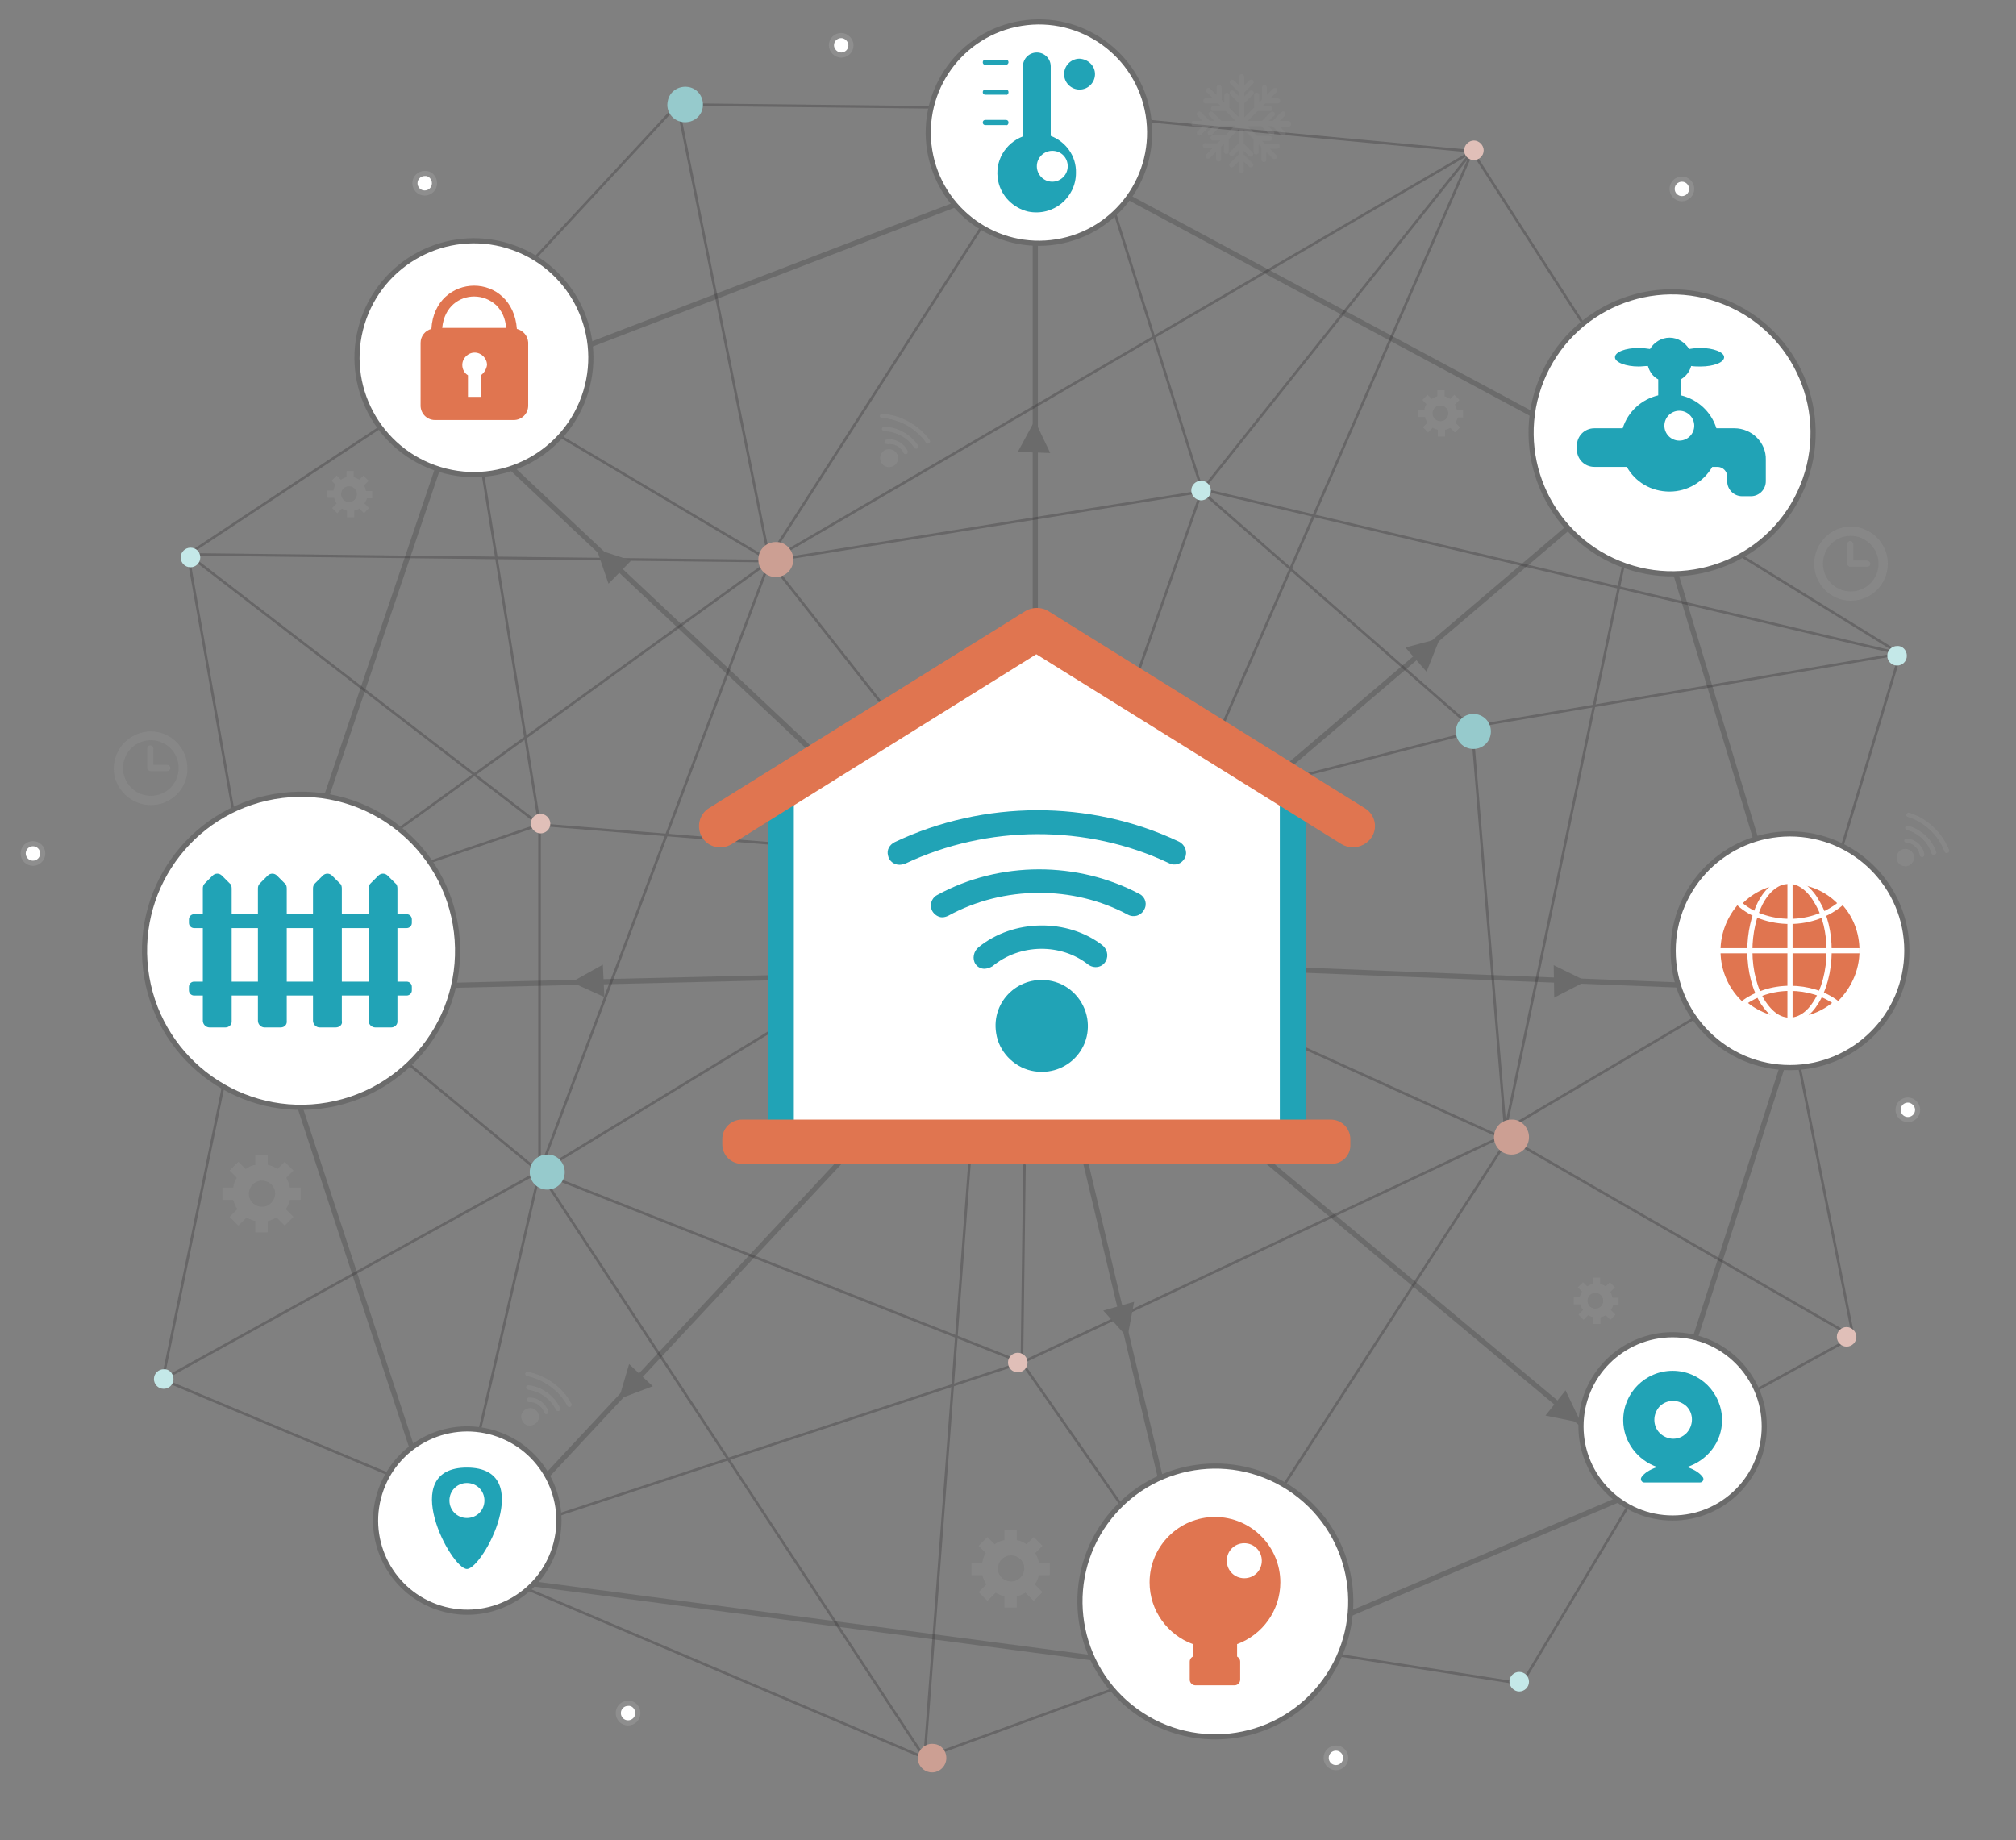 <?xml version="1.0" encoding="utf-8"?>
<!-- Generator: Adobe Illustrator 22.1.0, SVG Export Plug-In . SVG Version: 6.00 Build 0)  -->
<svg version="1.1" id="OBJECTS" xmlns="http://www.w3.org/2000/svg" xmlns:xlink="http://www.w3.org/1999/xlink" x="0px" y="0px"
	 viewBox="0 0 391.6 357.5" style="enable-background:new 0 0 391.6 357.5;" xml:space="preserve">
<rect x="0" y="0" width="391.6" height="357.5" fill="#808080" stroke="none"/>
<style type="text/css">
	.st0{fill:none;stroke:#6B6B6B;stroke-linecap:round;stroke-linejoin:round;stroke-miterlimit:10;}
	.st1{opacity:0.36;}
	.st2{fill:none;stroke:#3A3839;stroke-width:0.5;stroke-linecap:round;stroke-linejoin:round;stroke-miterlimit:10;}
	.st3{fill:#96CACC;}
	.st4{fill:#CC9F93;}
	.st5{fill:#FFFFFF;stroke:#8E8E8E;stroke-miterlimit:10;}
	.st6{fill:#C4E8E8;}
	.st7{fill:#E0BFB8;}
	.st8{fill:#FFFFFF;stroke:#6B6B6B;stroke-linecap:round;stroke-linejoin:round;stroke-miterlimit:10;}
	.st9{fill:#E07550;}
	.st10{fill:#FFFFFF;}
	.st11{fill:#21A3B6;}
	.st12{fill:none;stroke:#FFFFFF;stroke-miterlimit:10;}
	.st13{fill:#6B6B6B;}
	.st14{opacity:0.52;}
	.st15{fill:#8E8E8E;}
	.st16{opacity:0.52;fill:#8E8E8E;}
</style>
<g>
	<g>
		<polyline class="st0" points="88.5,77 201.1,33.8 201.1,186.6 88.5,80.7 50.7,192.3 197.6,188.8 88.5,305.7 234.4,325 
			202.1,188.8 321.3,288.4 238.5,323.6 		"/>
		<polyline class="st0" points="210.4,33.6 317.8,91.3 205.9,186.6 349.9,192.3 321.3,97.5 		"/>
		<line class="st0" x1="321.3" y1="284.8" x2="349.9" y2="195.7"/>
		<line class="st0" x1="87" y1="302.5" x2="51.9" y2="195.7"/>
	</g>
	<g class="st1">
		<polyline class="st2" points="205.5,21 149.2,108.7 89,73 36.5,107.7 49.5,181.3 149.5,109 191.9,162.9 		"/>
		<path class="st2" d="M268.3,102.4"/>
		<polyline class="st2" points="232.8,95.6 149.5,109 286,29.4 230.7,156.4 286,142.2 		"/>
		<polyline class="st2" points="217.5,23 286,29.4 320.1,82.5 		"/>
		<polyline class="st2" points="163.9,191.7 104.8,227.7 179.6,341.5 189.1,215.6 		"/>
		<path class="st2" d="M92.7,304.6c0.9,0.3,86.9,36.9,86.9,36.9l46.1-16.8"/>
		<polyline class="st2" points="243.6,297.5 293,221.1 360,259.7 345.7,188 292.4,219.5 318.3,95.7 369.1,127 353.5,178.8 		"/>
		<polyline class="st2" points="249.5,319.9 295.6,327.1 319.5,287.2 		"/>
		<polygon class="st2" points="285.8,141.2 369.1,127 232.8,94.9 		"/>
		<polyline class="st2" points="231.1,193.5 291.5,220.9 198.5,264.7 104.8,227.7 149.5,109 36.5,107.7 104.8,160.2 		"/>
		<line class="st2" x1="329.8" y1="276.3" x2="360" y2="259.7"/>
		<polyline class="st2" points="230.7,310.9 198.5,264.7 199,226.4 		"/>
		<polyline class="st2" points="215.2,37.1 233.5,95.2 286,29.4 		"/>
		<polyline class="st2" points="99.4,55 131.6,20.3 149.5,109 		"/>
		<line class="st2" x1="194.9" y1="21" x2="131.6" y2="20.3"/>
		<polyline class="st2" points="49.5,181.3 31.6,268 89.8,292.4 104.8,227.7 62.3,192.6 		"/>
		<line class="st2" x1="31.6" y1="268" x2="102.9" y2="228.6"/>
		<line class="st2" x1="292.4" y1="219.5" x2="286" y2="142.2"/>
		<polyline class="st2" points="92.7,85.3 104.8,160.2 72.8,171.1 		"/>
		<polyline class="st2" points="152.7,164.1 104.8,160.2 104.8,227.7 		"/>
		<line class="st2" x1="98.7" y1="297.5" x2="198.5" y2="264.7"/>
		<line class="st2" x1="233.5" y1="95.2" x2="218.1" y2="139.1"/>
	</g>
	<g>
		<path class="st3" d="M109.7,227.7c0,1.9-1.5,3.4-3.4,3.4c-1.9,0-3.4-1.5-3.4-3.4c0-1.9,1.5-3.4,3.4-3.4
			C108.1,224.2,109.7,225.8,109.7,227.7z"/>
		<path class="st3" d="M129.7,19.7c0.3-1.9,2.1-3.1,4-2.8c1.9,0.3,3.1,2.1,2.8,4s-2.1,3.1-4,2.8C130.6,23.4,129.3,21.6,129.7,19.7z"
			/>
		<g>
			<path class="st4" d="M154.1,108.7c0,1.9-1.5,3.4-3.4,3.4c-1.9,0-3.4-1.5-3.4-3.4c0-1.9,1.5-3.4,3.4-3.4
				C152.5,105.2,154.1,106.8,154.1,108.7z"/>
		</g>
		<path class="st3" d="M289.6,142.1c0,1.9-1.5,3.4-3.4,3.4s-3.4-1.5-3.4-3.4c0-1.9,1.5-3.4,3.4-3.4S289.6,140.2,289.6,142.1z"/>
		<g>
			<path class="st4" d="M297,220.9c0,1.9-1.5,3.4-3.4,3.4c-1.9,0-3.4-1.5-3.4-3.4c0-1.9,1.5-3.4,3.4-3.4
				C295.4,217.4,297,219,297,220.9z"/>
		</g>
		<g>
			<path class="st4" d="M183.8,341.9c-0.2,1.5-1.6,2.6-3.1,2.4c-1.5-0.2-2.6-1.6-2.4-3.1c0.2-1.5,1.6-2.6,3.1-2.4
				C182.9,338.9,184,340.3,183.8,341.9z"/>
		</g>
	</g>
	<g>
		<path class="st5" d="M372.5,215.6c0,1.1-0.9,1.9-1.9,1.9c-1.1,0-1.9-0.9-1.9-1.9c0-1.1,0.9-1.9,1.9-1.9
			C371.6,213.7,372.5,214.6,372.5,215.6z"/>
		<path class="st5" d="M328.6,36.7c0,1.1-0.9,1.9-1.9,1.9c-1.1,0-1.9-0.9-1.9-1.9c0-1.1,0.9-1.9,1.9-1.9
			C327.8,34.8,328.6,35.7,328.6,36.7z"/>
		<path class="st5" d="M165.3,8.8c0,1.1-0.9,1.9-1.9,1.9s-1.9-0.9-1.9-1.9c0-1.1,0.9-1.9,1.9-1.9S165.3,7.8,165.3,8.8z"/>
		<path class="st6" d="M38.9,108.3c0,1.1-0.9,1.9-1.9,1.9c-1.1,0-1.9-0.9-1.9-1.9c0-1.1,0.9-1.9,1.9-1.9
			C38.1,106.4,38.9,107.2,38.9,108.3z"/>
		<path class="st6" d="M235.2,95.3c0,1.1-0.9,1.9-1.9,1.9s-1.9-0.9-1.9-1.9c0-1.1,0.9-1.9,1.9-1.9S235.2,94.2,235.2,95.3z"/>
		<circle class="st5" cx="6.4" cy="165.8" r="1.9"/>
		<path class="st6" d="M33.7,267.9c0,1.1-0.9,1.9-1.9,1.9c-1.1,0-1.9-0.9-1.9-1.9c0-1.1,0.9-1.9,1.9-1.9
			C32.8,265.9,33.7,266.8,33.7,267.9z"/>
		<path class="st6" d="M370.4,127.4c0,1.1-0.9,1.9-1.9,1.9c-1.1,0-1.9-0.9-1.9-1.9c0-1.1,0.9-1.9,1.9-1.9
			C369.5,125.4,370.4,126.3,370.4,127.4z"/>
		<path class="st6" d="M297,326.7c0,1.1-0.9,1.9-1.9,1.9s-1.9-0.9-1.9-1.9c0-1.1,0.9-1.9,1.9-1.9S297,325.6,297,326.7z"/>
		<path class="st5" d="M123.9,332.8c0,1.1-0.9,1.9-1.9,1.9c-1.1,0-1.9-0.9-1.9-1.9c0-1.1,0.9-1.9,1.9-1.9
			C123,330.8,123.9,331.7,123.9,332.8z"/>
		<path class="st5" d="M261.4,341.5c0,1.1-0.9,1.9-1.9,1.9c-1.1,0-1.9-0.9-1.9-1.9c0-1.1,0.9-1.9,1.9-1.9
			C260.5,339.6,261.4,340.4,261.4,341.5z"/>
		<g>
			<g>
				<path class="st7" d="M288.2,29.2c0,1.1-0.9,1.9-1.9,1.9c-1.1,0-1.9-0.9-1.9-1.9s0.9-1.9,1.9-1.9
					C287.3,27.3,288.2,28.2,288.2,29.2z"/>
			</g>
			<g>
				<path class="st7" d="M106.9,160c0,1.1-0.9,1.9-1.9,1.9s-1.9-0.9-1.9-1.9c0-1.1,0.9-1.9,1.9-1.9S106.9,159,106.9,160z"/>
			</g>
			<g>
				<path class="st7" d="M360.6,259.7c0,1.1-0.9,1.9-1.9,1.9c-1.1,0-1.9-0.9-1.9-1.9c0-1.1,0.9-1.9,1.9-1.9
					C359.7,257.8,360.6,258.7,360.6,259.7z"/>
			</g>
			<g>
				<path class="st7" d="M199.6,264.7c0,1.1-0.9,1.9-1.9,1.9c-1.1,0-1.9-0.9-1.9-1.9c0-1.1,0.9-1.9,1.9-1.9
					C198.7,262.8,199.6,263.6,199.6,264.7z"/>
			</g>
		</g>
		<path class="st5" d="M84.4,35.6c0,1.1-0.9,1.9-1.9,1.9c-1.1,0-1.9-0.9-1.9-1.9c0-1.1,0.9-1.9,1.9-1.9
			C83.5,33.6,84.4,34.5,84.4,35.6z"/>
	</g>
	<g>
		<ellipse transform="matrix(0.626 -0.78 0.78 0.626 -154.316 300.443)" class="st8" cx="236" cy="311.1" rx="26.3" ry="26.3"/>
		<g>
			<g>
				<path class="st9" d="M248.7,307.4c0-7-5.7-12.7-12.7-12.7c-7,0-12.7,5.7-12.7,12.7c0,5.5,3.5,10.2,8.4,12v6.2h8.6v-6.2
					C245.2,317.6,248.7,312.9,248.7,307.4z"/>
			</g>
			<g>
				<path class="st9" d="M240.9,326.3c0,0.6-0.5,1.1-1.1,1.1h-7.6c-0.6,0-1.1-0.5-1.1-1.1v-3.5c0-0.6,0.5-1.1,1.1-1.1h7.6
					c0.6,0,1.1,0.5,1.1,1.1V326.3z"/>
			</g>
			<path class="st10" d="M245.1,303.2c0,1.9-1.5,3.4-3.4,3.4c-1.9,0-3.4-1.5-3.4-3.4c0-1.9,1.5-3.4,3.4-3.4
				C243.6,299.8,245.1,301.3,245.1,303.2z"/>
		</g>
	</g>
	<g>
		<ellipse transform="matrix(0.376 -0.926 0.926 0.376 124.814 353.451)" class="st8" cx="325" cy="84" rx="27.4" ry="27.4"/>
		<g>
			<g>
				<path class="st11" d="M336.9,83.2h-3.5c-1-3.2-3.6-5.6-6.9-6.4v-3.1c1-0.6,1.7-1.5,2-2.6c0.6,0.1,1.2,0.1,1.8,0.1
					c2.6,0,4.6-0.8,4.6-1.8c0-1-2.1-1.8-4.6-1.8c-0.8,0-1.6,0.1-2.2,0.2c-0.8-1.3-2.2-2.2-3.8-2.2c-1.6,0-3,0.9-3.8,2.2
					c-0.7-0.1-1.4-0.2-2.2-0.2c-2.6,0-4.6,0.8-4.6,1.8c0,1,2.1,1.8,4.6,1.8c0.6,0,1.2-0.1,1.8-0.1c0.3,1.1,1,2.1,2,2.6v3.1
					c-3.3,0.8-5.9,3.2-6.9,6.4h-5.5c-1.9,0-3.4,1.5-3.4,3.4v0.7c0,1.9,1.5,3.4,3.4,3.4h6.3c1.6,2.9,4.7,4.8,8.3,4.8
					c3.5,0,6.6-1.9,8.3-4.8h1c1,0,1.9,0.8,1.9,1.9v0.9c0,1.6,1.3,2.9,2.9,2.9h1.7c1.6,0,2.9-1.3,2.9-2.9v-4.2
					C343.1,86,340.3,83.2,336.9,83.2z"/>
			</g>
		</g>
		<path class="st10" d="M329.1,82.7c0,1.6-1.3,2.9-2.9,2.9c-1.6,0-2.9-1.3-2.9-2.9s1.3-2.9,2.9-2.9
			C327.8,79.8,329.1,81.1,329.1,82.7z"/>
	</g>
	<g>
		
			<ellipse transform="matrix(0.993 -0.12 0.12 0.993 -21.675 8.309)" class="st8" cx="58.4" cy="184.7" rx="30.4" ry="30.4"/>
		<g>
			<g>
				<path class="st11" d="M43.8,199.6h-3.1c-0.7,0-1.3-0.6-1.3-1.3v-25.7c0-0.4,0.1-0.7,0.4-1l1.5-1.5c0.5-0.5,1.3-0.5,1.8,0
					l1.5,1.5c0.3,0.2,0.4,0.6,0.4,1v25.7C45.1,199,44.5,199.6,43.8,199.6z"/>
				<path class="st11" d="M54.5,199.6h-3.1c-0.7,0-1.3-0.6-1.3-1.3v-25.7c0-0.4,0.1-0.7,0.4-1l1.5-1.5c0.5-0.5,1.3-0.5,1.8,0
					l1.5,1.5c0.3,0.2,0.4,0.6,0.4,1v25.7C55.8,199,55.3,199.6,54.5,199.6z"/>
				<path class="st11" d="M65.2,199.6h-3.1c-0.7,0-1.3-0.6-1.3-1.3v-25.7c0-0.4,0.1-0.7,0.4-1l1.5-1.5c0.5-0.5,1.3-0.5,1.8,0
					l1.5,1.5c0.3,0.2,0.4,0.6,0.4,1v25.7C66.6,199,66,199.6,65.2,199.6z"/>
				<path class="st11" d="M76,199.6h-3.1c-0.7,0-1.3-0.6-1.3-1.3v-25.7c0-0.4,0.1-0.7,0.4-1l1.5-1.5c0.5-0.5,1.3-0.5,1.8,0l1.5,1.5
					c0.3,0.2,0.4,0.6,0.4,1v25.7C77.3,199,76.7,199.6,76,199.6z"/>
			</g>
			<g>
				<path class="st11" d="M79,180.3H37.7c-0.5,0-1-0.4-1-1v-0.7c0-0.5,0.4-1,1-1H79c0.5,0,1,0.4,1,1v0.7
					C80,179.9,79.5,180.3,79,180.3z"/>
				<path class="st11" d="M79,193.4H37.7c-0.5,0-1-0.4-1-1v-0.7c0-0.5,0.4-1,1-1H79c0.5,0,1,0.4,1,1v0.7C80,193,79.5,193.4,79,193.4
					z"/>
			</g>
		</g>
	</g>
	<g>
		
			<ellipse transform="matrix(0.294 -0.956 0.956 0.294 -218.211 295.288)" class="st8" cx="90.7" cy="295.3" rx="17.8" ry="17.8"/>
		<path class="st11" d="M90.7,285.1c-13.6,0-3.1,19.7,0,19.7S104.3,285.1,90.7,285.1z M90.7,294.9c-1.9,0-3.4-1.5-3.4-3.4
			c0-1.9,1.5-3.4,3.4-3.4c1.9,0,3.4,1.5,3.4,3.4C94.1,293.4,92.6,294.9,90.7,294.9z"/>
	</g>
	<g>
		
			<ellipse transform="matrix(0.291 -0.957 0.957 0.291 -1.253 137.401)" class="st8" cx="92.1" cy="69.5" rx="22.7" ry="22.7"/>
		<g>
			<path class="st9" d="M100.4,63.9c-0.4-5.5-4.3-8.4-8.3-8.4c-4,0-8,2.9-8.3,8.4c-1.2,0.3-2.1,1.4-2.1,2.7v12.2
				c0,1.5,1.2,2.8,2.8,2.8h15.3c1.5,0,2.8-1.2,2.8-2.8V66.5C102.5,65.2,101.6,64.2,100.4,63.9z M92.1,57.6c1.6,0,3.1,0.6,4.3,1.7
				c1.1,1.1,1.8,2.6,1.9,4.4H85.9C86.3,59.5,89.3,57.6,92.1,57.6z M93.4,72.9v4.2h-2.5v-4.2c-0.7-0.4-1.1-1.2-1.1-2
				c0-1.3,1.1-2.4,2.4-2.4c1.3,0,2.4,1.1,2.4,2.4C94.5,71.7,94,72.5,93.4,72.9z"/>
		</g>
	</g>
	<g>
		<circle class="st8" cx="324.9" cy="277.1" r="17.8"/>
		<g>
			<path class="st11" d="M334.5,275.9c0-5.3-4.3-9.6-9.6-9.6c-5.3,0-9.6,4.3-9.6,9.6c0,4.2,2.8,7.8,6.6,9.1c-1.5,0.5-2.5,1.2-3,1.9
				c-0.4,0.5,0,1.1,0.5,1.1h10.8c0.6,0,0.9-0.7,0.5-1.1c-0.5-0.7-1.5-1.4-3-1.9C331.7,283.7,334.5,280.1,334.5,275.9z"/>
			<path class="st10" d="M325,279.5c-0.9,0-1.9-0.4-2.6-1.1c-1.4-1.4-1.4-3.7,0-5.2c1.4-1.4,3.7-1.4,5.2,0c1.4,1.4,1.4,3.7,0,5.2
				l0,0C326.8,279.2,325.9,279.5,325,279.5z"/>
		</g>
	</g>
	<g>
		<circle class="st8" cx="347.7" cy="184.7" r="22.7"/>
		<g>
			<path class="st9" d="M361.2,184.7c0,4-1.8,7.6-4.5,10.1c-2.4,2.1-5.5,3.4-9,3.4c-3.5,0-6.6-1.3-9-3.4c-2.8-2.5-4.5-6.1-4.5-10.1
				c0-3.5,1.4-6.8,3.6-9.2c2.5-2.7,6-4.3,9.9-4.3s7.5,1.7,9.9,4.3C359.9,177.9,361.2,181.1,361.2,184.7z"/>
			<path class="st12" d="M355.3,184.7c0,4-1,7.6-2.6,10.1c-1.3,2.1-3.1,3.4-5.1,3.4s-3.7-1.3-5.1-3.4c-1.6-2.5-2.6-6.1-2.6-10.1
				c0-3.5,0.8-6.8,2-9.2c1.4-2.7,3.4-4.3,5.6-4.3c2.2,0,4.2,1.7,5.6,4.3C354.5,177.9,355.3,181.1,355.3,184.7z"/>
			<path class="st12" d="M356.7,194.8c-2.4,2.1-5.5,3.4-9,3.4c-3.5,0-6.6-1.3-9-3.4c2.4-1.7,5.5-2.8,9-2.8
				C351.1,192,354.3,193,356.7,194.8z"/>
			<path class="st12" d="M357.6,175.5c-2.5,2.1-6,3.5-9.9,3.5s-7.5-1.3-9.9-3.5c2.5-2.7,6-4.3,9.9-4.3S355.1,172.8,357.6,175.5z"/>
			<line class="st12" x1="334.1" y1="184.7" x2="361.2" y2="184.7"/>
			<line class="st12" x1="347.7" y1="171.1" x2="347.7" y2="198.2"/>
		</g>
	</g>
	<g>
		
			<ellipse transform="matrix(0.987 -0.161 0.161 0.987 -1.503 32.882)" class="st8" cx="201.8" cy="25.7" rx="21.5" ry="21.5"/>
		<g>
			<g>
				<path class="st11" d="M204.1,26.4V12.9c0-1.5-1.2-2.7-2.7-2.7l0,0c-1.5,0-2.7,1.2-2.7,2.7v13.6c-3.4,1.3-5.6,4.8-4.8,8.7
					c0.6,2.9,2.9,5.2,5.8,5.9c4.9,1,9.3-2.7,9.3-7.5C209.1,30.3,207,27.5,204.1,26.4z"/>
			</g>
			<g>
				<path class="st11" d="M195.4,12.6h-4c-0.3,0-0.5-0.2-0.5-0.5c0-0.3,0.2-0.5,0.5-0.5h4c0.3,0,0.5,0.2,0.5,0.5
					C195.9,12.3,195.7,12.6,195.4,12.6z M195.9,17.9c0-0.3-0.2-0.5-0.5-0.5h-4c-0.3,0-0.5,0.2-0.5,0.5c0,0.3,0.2,0.5,0.5,0.5h4
					C195.7,18.5,195.9,18.2,195.9,17.9z M195.9,23.8c0-0.3-0.2-0.5-0.5-0.5h-4c-0.3,0-0.5,0.2-0.5,0.5c0,0.3,0.2,0.5,0.5,0.5h4
					C195.7,24.4,195.9,24.1,195.9,23.8z"/>
			</g>
			<g>
				<path class="st11" d="M212.7,14.4c0,1.6-1.3,3-3,3c-1.6,0-3-1.3-3-3c0-1.6,1.3-3,3-3C211.4,11.5,212.7,12.8,212.7,14.4z"/>
			</g>
			<path class="st10" d="M207.4,32.3c0,1.7-1.4,3-3,3c-1.7,0-3-1.4-3-3c0-1.7,1.4-3,3-3C206.1,29.3,207.4,30.6,207.4,32.3z"/>
		</g>
	</g>
	<g>
		<polygon class="st13" points="122.2,265 126.8,269.3 120.2,271.8 		"/>
		<polygon class="st13" points="117.1,187.4 117.4,193.7 111,190.8 		"/>
		<polygon class="st13" points="122.6,108.9 118.2,113.4 115.9,106.7 		"/>
		<polygon class="st13" points="204,88 197.7,87.8 201,81.7 		"/>
		<polygon class="st13" points="277.1,130.5 273,125.8 279.7,124 		"/>
		<polygon class="st13" points="300.2,275 304.1,270.1 307.1,276.4 		"/>
		<polygon class="st13" points="301.9,193.8 301.8,187.5 308.1,190.6 		"/>
		<polygon class="st13" points="214.3,254.6 220.3,252.9 219,259.8 		"/>
	</g>
	<g class="st14">
		<path class="st15" d="M58.4,233.1v-2.4h-2.1c-0.1-0.7-0.4-1.3-0.7-1.9l1.4-1.4l-1.7-1.7l-1.4,1.4c-0.6-0.4-1.2-0.7-1.9-0.8v-2
			h-2.4v2c-0.7,0.1-1.3,0.4-1.9,0.8l-1.4-1.4l-1.7,1.7l1.4,1.4c-0.4,0.6-0.6,1.2-0.7,1.9h-2.1v2.4h2.1c0.2,0.6,0.4,1.2,0.8,1.8
			l-1.5,1.5l1.7,1.7l1.6-1.6c0.5,0.3,1.1,0.6,1.7,0.7v2.2H52v-2.2c0.6-0.1,1.2-0.4,1.7-0.7l1.6,1.6l1.7-1.7l-1.5-1.5
			c0.4-0.5,0.6-1.1,0.8-1.8H58.4z M51.4,234.4c-1.8,0.3-3.4-1.2-3-3c0.2-1,1-1.8,2-2c1.8-0.3,3.4,1.2,3,3
			C53.2,233.3,52.4,234.2,51.4,234.4z"/>
		<path class="st15" d="M203.9,306v-2.4h-2.1c-0.1-0.7-0.4-1.3-0.7-1.9l1.4-1.4l-1.7-1.7l-1.4,1.4c-0.6-0.4-1.2-0.7-1.9-0.8v-2h-2.4
			v2c-0.7,0.1-1.3,0.4-1.9,0.8l-1.4-1.4l-1.7,1.7l1.4,1.4c-0.4,0.6-0.6,1.2-0.7,1.9h-2.1v2.4h2.1c0.2,0.6,0.4,1.2,0.8,1.8l-1.5,1.5
			l1.7,1.7l1.6-1.6c0.5,0.3,1.1,0.6,1.7,0.7v2.2h2.4v-2.2c0.6-0.1,1.2-0.4,1.7-0.7l1.6,1.6l1.7-1.7l-1.5-1.5
			c0.4-0.5,0.6-1.1,0.8-1.8H203.9z M196.9,307.2c-1.8,0.3-3.4-1.2-3-3c0.2-1,1-1.8,2-2c1.8-0.3,3.4,1.2,3,3
			C198.7,306.2,197.9,307,196.9,307.2z"/>
		<path class="st15" d="M284.2,81.1v-1.4H283c-0.1-0.4-0.2-0.8-0.4-1.1l0.9-0.9l-1-1l-0.8,0.8c-0.3-0.2-0.7-0.4-1.1-0.5v-1.2h-1.4
			v1.2c-0.4,0.1-0.8,0.3-1.1,0.5l-0.8-0.8l-1,1l0.8,0.8c-0.2,0.3-0.4,0.7-0.4,1.1h-1.2v1.4h1.3c0.1,0.4,0.2,0.7,0.5,1.1l-0.9,0.9
			l1,1l0.9-0.9c0.3,0.2,0.7,0.3,1,0.4v1.3h1.4v-1.3c0.4-0.1,0.7-0.2,1-0.4l0.9,0.9l1-1l-0.9-0.9c0.2-0.3,0.4-0.7,0.5-1H284.2z
			 M280.1,81.8c-1.1,0.2-2-0.7-1.8-1.8c0.1-0.6,0.6-1.1,1.2-1.2c1.1-0.2,2,0.7,1.8,1.8C281.1,81.2,280.7,81.7,280.1,81.8z"/>
		<path class="st15" d="M314.4,253.5v-1.4h-1.2c-0.1-0.4-0.2-0.8-0.4-1.1l0.9-0.9l-1-1l-0.8,0.8c-0.3-0.2-0.7-0.4-1.1-0.5v-1.2h-1.4
			v1.2c-0.4,0.1-0.8,0.3-1.1,0.5l-0.8-0.8l-1,1l0.8,0.8c-0.2,0.3-0.4,0.7-0.4,1.1h-1.2v1.4h1.3c0.1,0.4,0.2,0.7,0.5,1.1l-0.9,0.9
			l1,1l0.9-0.9c0.3,0.2,0.7,0.3,1,0.4v1.3h1.4v-1.3c0.4-0.1,0.7-0.2,1-0.4l0.9,0.9l1-1l-0.9-0.9c0.2-0.3,0.4-0.7,0.5-1H314.4z
			 M310.2,254.2c-1.1,0.2-2-0.7-1.8-1.8c0.1-0.6,0.6-1.1,1.2-1.2c1.1-0.2,2,0.7,1.8,1.8C311.3,253.6,310.8,254.1,310.2,254.2z"/>
		<path class="st15" d="M72.3,96.8v-1.4h-1.2c-0.1-0.4-0.2-0.8-0.4-1.1l0.9-0.9l-1-1l-0.8,0.8c-0.3-0.2-0.7-0.4-1.1-0.5v-1.2h-1.4
			v1.2c-0.4,0.1-0.8,0.3-1.1,0.5l-0.8-0.8l-1,1l0.8,0.8c-0.2,0.3-0.4,0.7-0.4,1.1h-1.2v1.4h1.3c0.1,0.4,0.2,0.7,0.5,1.1l-0.9,0.9
			l1,1l0.9-0.9c0.3,0.2,0.7,0.3,1,0.4v1.3h1.4v-1.3c0.4-0.1,0.7-0.2,1-0.4l0.9,0.9l1-1l-0.9-0.9c0.2-0.3,0.4-0.7,0.5-1H72.3z
			 M68.1,97.5c-1.1,0.2-2-0.7-1.8-1.8c0.1-0.6,0.6-1.1,1.2-1.2c1.1-0.2,2,0.7,1.8,1.8C69.2,96.9,68.7,97.4,68.1,97.5z"/>
		<g>
			<g>
				<path class="st15" d="M371.3,167.8c-0.7,0.7-1.8,0.6-2.4,0c-0.7-0.7-0.6-1.8,0-2.4c0.7-0.7,1.8-0.6,2.4,0
					C372,166,372,167.1,371.3,167.8z"/>
			</g>
			<g>
				<path class="st15" d="M370,163.6c-0.1-0.1-0.1-0.2-0.1-0.3c0-0.2,0.2-0.4,0.5-0.4c1.7,0.1,3.2,1.5,3.4,3.1
					c0,0.2-0.1,0.5-0.4,0.5c-0.2,0-0.5-0.1-0.5-0.4c-0.2-1.3-1.3-2.3-2.6-2.4C370.2,163.7,370.1,163.6,370,163.6z"/>
			</g>
			<g>
				<path class="st15" d="M370.2,161.1c-0.1-0.1-0.2-0.3-0.1-0.4c0.1-0.2,0.3-0.4,0.5-0.3c2.6,0.7,4.7,2.7,5.5,5.1
					c0.1,0.2-0.1,0.5-0.3,0.6c-0.2,0.1-0.5-0.1-0.6-0.3c-0.7-2.2-2.6-4-4.9-4.6C370.3,161.2,370.3,161.2,370.2,161.1z"/>
			</g>
			<g>
				<path class="st15" d="M370.4,158.6c-0.1-0.1-0.2-0.3-0.1-0.4c0.1-0.2,0.3-0.4,0.6-0.3c3.5,1.1,6.3,3.8,7.7,7.2
					c0.1,0.2,0,0.5-0.3,0.6c-0.2,0.1-0.5,0-0.6-0.3c-1.2-3.2-3.9-5.7-7.1-6.7C370.5,158.7,370.4,158.6,370.4,158.6z"/>
			</g>
		</g>
		<g>
			<g>
				<path class="st15" d="M174.2,89.9c-0.5,0.8-1.5,1.1-2.4,0.6c-0.8-0.5-1.1-1.5-0.6-2.4c0.5-0.8,1.5-1.1,2.4-0.6
					C174.5,88.1,174.7,89.1,174.2,89.9z"/>
			</g>
			<g>
				<path class="st15" d="M172,86.2c-0.1-0.1-0.2-0.2-0.2-0.3c0-0.2,0.1-0.5,0.4-0.5c1.7-0.3,3.4,0.7,4.1,2.2c0.1,0.2,0,0.5-0.2,0.6
					c-0.2,0.1-0.5,0-0.6-0.2c-0.5-1.2-1.8-1.9-3.1-1.7C172.2,86.2,172,86.2,172,86.2z"/>
			</g>
			<g>
				<path class="st15" d="M171.5,83.7c-0.1-0.1-0.2-0.2-0.2-0.4c0-0.2,0.2-0.4,0.4-0.4c2.6,0,5.2,1.5,6.6,3.6
					c0.1,0.2,0.1,0.5-0.1,0.6c-0.2,0.1-0.5,0.1-0.6-0.1c-1.2-1.9-3.5-3.2-5.8-3.2C171.7,83.8,171.6,83.8,171.5,83.7z"/>
			</g>
			<g>
				<path class="st15" d="M171.1,81.2c-0.1-0.1-0.2-0.2-0.2-0.4c0-0.2,0.2-0.4,0.5-0.4c3.6,0.2,7.1,2.2,9.2,5.1
					c0.1,0.2,0.1,0.5-0.1,0.6c-0.2,0.1-0.5,0.1-0.6-0.1c-2-2.8-5.2-4.6-8.6-4.8C171.2,81.3,171.1,81.3,171.1,81.2z"/>
			</g>
		</g>
		<g>
			<g>
				<path class="st15" d="M104.3,276.3c-0.6,0.7-1.7,0.9-2.4,0.3c-0.7-0.6-0.9-1.7-0.3-2.4c0.6-0.7,1.7-0.9,2.4-0.3
					C104.8,274.5,104.9,275.6,104.3,276.3z"/>
			</g>
			<g>
				<path class="st15" d="M102.5,272.3c-0.1-0.1-0.2-0.2-0.2-0.3c0-0.2,0.2-0.5,0.4-0.5c1.7-0.1,3.3,1.1,3.8,2.7
					c0.1,0.2-0.1,0.5-0.3,0.5c-0.2,0.1-0.5-0.1-0.5-0.3c-0.4-1.2-1.6-2.1-2.9-2C102.7,272.4,102.6,272.4,102.5,272.3z"/>
			</g>
			<g>
				<path class="st15" d="M102.4,269.9c-0.1-0.1-0.2-0.2-0.2-0.4c0-0.2,0.3-0.4,0.5-0.4c2.6,0.3,5,2.1,6.1,4.4
					c0.1,0.2,0,0.5-0.2,0.6c-0.2,0.1-0.5,0-0.6-0.2c-1-2.1-3.1-3.6-5.4-3.9C102.5,269.9,102.5,269.9,102.4,269.9z"/>
			</g>
			<g>
				<path class="st15" d="M102.2,267.3c-0.1-0.1-0.2-0.3-0.2-0.4c0-0.2,0.3-0.4,0.5-0.4c3.6,0.7,6.8,3,8.5,6.2
					c0.1,0.2,0,0.5-0.2,0.6c-0.2,0.1-0.5,0-0.6-0.2c-1.6-3-4.6-5.1-7.9-5.8C102.4,267.4,102.3,267.4,102.2,267.3z"/>
			</g>
		</g>
		<path class="st16" d="M250.3,23.5h-1.7l1-1c0.2-0.2,0.2-0.5,0-0.7c-0.2-0.2-0.5-0.2-0.7,0l-1.7,1.7h-0.7l1-1
			c0.2-0.2,0.2-0.5,0-0.7c-0.2-0.2-0.5-0.2-0.7,0l-1.7,1.7h-2.7l1.9-1.9l2.4,0c0.3,0,0.5-0.2,0.5-0.5c0-0.3-0.2-0.5-0.5-0.5l-1.4,0
			l0.5-0.5l2.4,0c0,0,0,0,0,0c0.3,0,0.5-0.2,0.5-0.5c0-0.3-0.2-0.5-0.5-0.5l-1.4,0l1.2-1.2c0.2-0.2,0.2-0.5,0-0.7
			c-0.2-0.2-0.5-0.2-0.7,0l-1.2,1.2l0-1.4c0-0.3-0.2-0.5-0.5-0.5c0,0,0,0,0,0c-0.3,0-0.5,0.2-0.5,0.5l0,2.4l-0.5,0.5l0-1.4
			c0-0.3-0.2-0.5-0.5-0.5c0,0,0,0,0,0c-0.3,0-0.5,0.2-0.5,0.5l0,2.4l-1.9,1.9v-2.7l1.7-1.7c0.2-0.2,0.2-0.5,0-0.7
			c-0.2-0.2-0.5-0.2-0.7,0l-1,1v-0.7l1.7-1.7c0.2-0.2,0.2-0.5,0-0.7c-0.2-0.2-0.5-0.2-0.7,0l-1,1v-1.7c0-0.3-0.2-0.5-0.5-0.5
			c-0.3,0-0.5,0.2-0.5,0.5v1.7l-1-1c-0.2-0.2-0.5-0.2-0.7,0c-0.2,0.2-0.2,0.5,0,0.7l1.7,1.7v0.7l-1-1c-0.2-0.2-0.5-0.2-0.7,0
			c-0.2,0.2-0.2,0.5,0,0.7l1.7,1.7v2.7l-1.9-1.9l0-2.4c0-0.3-0.2-0.5-0.5-0.5c0,0,0,0,0,0c-0.3,0-0.5,0.2-0.5,0.5l0,1.4l-0.5-0.5
			l0-2.4c0-0.3-0.2-0.5-0.5-0.5c-0.3,0-0.5,0.2-0.5,0.5l0,1.4l-1.2-1.2c-0.2-0.2-0.5-0.2-0.7,0c-0.2,0.2-0.2,0.5,0,0.7l1.2,1.2
			l-1.4,0c-0.3,0-0.5,0.2-0.5,0.5c0,0.3,0.2,0.5,0.5,0.5c0,0,0,0,0,0l2.4,0l0.5,0.5l-1.4,0c-0.3,0-0.5,0.2-0.5,0.5
			c0,0.3,0.2,0.5,0.5,0.5c0,0,0,0,0,0l2.4,0l1.9,1.9h-2.7l-1.7-1.7c-0.2-0.2-0.5-0.2-0.7,0c-0.2,0.2-0.2,0.5,0,0.7l1,1H235l-1.7-1.7
			c-0.2-0.2-0.5-0.2-0.7,0c-0.2,0.2-0.2,0.5,0,0.7l1,1h-1.7c-0.3,0-0.5,0.2-0.5,0.5c0,0.3,0.2,0.5,0.5,0.5h1.7l-1,1
			c-0.2,0.2-0.2,0.5,0,0.7c0.2,0.2,0.5,0.2,0.7,0l1.7-1.7h0.7l-1,1c-0.2,0.2-0.2,0.5,0,0.7c0.1,0.1,0.2,0.1,0.4,0.1
			c0.1,0,0.3-0.1,0.4-0.2l1.7-1.7h2.7l-1.9,1.9l-2.4,0c0,0,0,0,0,0c-0.3,0-0.5,0.2-0.5,0.5c0,0.3,0.2,0.5,0.5,0.5l1.4,0l-0.5,0.5
			l-2.4,0c0,0,0,0,0,0c-0.3,0-0.5,0.2-0.5,0.5c0,0.3,0.2,0.5,0.5,0.5l1.4,0l-1.2,1.2c-0.2,0.2-0.2,0.5,0,0.7c0.2,0.2,0.5,0.2,0.7,0
			l1.2-1.2l0,1.4c0,0.3,0.2,0.5,0.5,0.5c0,0,0,0,0,0c0.3,0,0.5-0.2,0.5-0.5l0-2.4l0.5-0.5l0,1.4c0,0.3,0.2,0.5,0.5,0.5c0,0,0,0,0,0
			c0.3,0,0.5-0.2,0.5-0.5l0-2.4l1.9-1.9v2.7l-1.7,1.7c-0.2,0.2-0.2,0.5,0,0.7c0.2,0.2,0.5,0.2,0.7,0l1-1V30l-1.7,1.7
			c-0.2,0.2-0.2,0.5,0,0.7c0.2,0.2,0.5,0.2,0.7,0l1-1v1.7c0,0.3,0.2,0.5,0.5,0.5c0.3,0,0.5-0.2,0.5-0.5v-1.7l1,1
			c0.2,0.2,0.5,0.2,0.7,0c0.2-0.2,0.2-0.5,0-0.7l-1.7-1.7v-0.7l1,1c0.2,0.2,0.5,0.2,0.7,0c0.2-0.2,0.2-0.5,0-0.7l-1.7-1.7v-2.7
			l1.9,1.9l0,2.4c0,0.3,0.2,0.5,0.5,0.5c0,0,0,0,0,0c0.3,0,0.5-0.2,0.5-0.5l0-1.4l0.5,0.5l0,2.4c0,0.3,0.2,0.5,0.5,0.5c0,0,0,0,0,0
			c0.3,0,0.5-0.2,0.5-0.5l0-1.4l1.2,1.2c0.2,0.2,0.5,0.2,0.7,0c0.2-0.2,0.2-0.5,0-0.7l-1.2-1.2l1.4,0c0.3,0,0.5-0.2,0.5-0.5
			c0-0.3-0.2-0.5-0.5-0.5c0,0,0,0,0,0l-2.4,0l-0.5-0.5l1.4,0c0.3,0,0.5-0.2,0.5-0.5c0-0.3-0.2-0.5-0.5-0.5c0,0,0,0,0,0l-2.4,0
			l-1.9-1.9h2.7l1.7,1.7c0.2,0.2,0.5,0.2,0.7,0c0.2-0.2,0.2-0.5,0-0.7l-1-1h0.7l1.7,1.7c0.1,0.1,0.2,0.2,0.4,0.2
			c0.1,0,0.3,0,0.4-0.1c0.2-0.2,0.2-0.5,0-0.7l-1-1h1.7c0.3,0,0.5-0.2,0.5-0.5C250.8,23.7,250.5,23.5,250.3,23.5z"/>
		<g>
			<g>
				<path class="st15" d="M29.3,156.4c-3.9,0-7.2-3.2-7.2-7.1s3.2-7.2,7.2-7.2c3.9,0,7.1,3.2,7.1,7.2S33.2,156.4,29.3,156.4z
					 M29.3,143.8c-3,0-5.4,2.4-5.4,5.4c0,3,2.4,5.4,5.4,5.4c3,0,5.4-2.4,5.4-5.4C34.7,146.2,32.3,143.8,29.3,143.8z"/>
			</g>
			<g>
				<path class="st15" d="M32.5,149.8h-3.3c-0.3,0-0.6-0.3-0.6-0.6v-3.8c0-0.3,0.3-0.6,0.6-0.6s0.6,0.3,0.6,0.6v3.2h2.7
					c0.3,0,0.6,0.3,0.6,0.6C33.1,149.5,32.8,149.8,32.5,149.8z"/>
			</g>
		</g>
		<g>
			<g>
				<path class="st15" d="M359.5,116.7c-3.9,0-7.1-3.2-7.1-7.2c0-3.9,3.2-7.2,7.1-7.2c3.9,0,7.2,3.2,7.2,7.2
					C366.7,113.5,363.5,116.7,359.5,116.7z M359.5,104.1c-3,0-5.4,2.4-5.4,5.4c0,3,2.4,5.4,5.4,5.4c3,0,5.4-2.4,5.4-5.4
					C364.9,106.6,362.5,104.1,359.5,104.1z"/>
			</g>
			<g>
				<path class="st15" d="M362.7,110.1h-3.3c-0.3,0-0.6-0.3-0.6-0.6v-3.8c0-0.3,0.3-0.6,0.6-0.6c0.3,0,0.6,0.3,0.6,0.6v3.2h2.7
					c0.3,0,0.6,0.3,0.6,0.6C363.3,109.9,363,110.1,362.7,110.1z"/>
			</g>
		</g>
	</g>
	<g>
		<g>
			<polygon class="st10" points="151.7,222.2 151.7,153.9 201.4,123 251.1,153.9 251.1,222.2 			"/>
			<path class="st11" d="M201.4,126l47.2,29.4v64.4h-94.4v-64.4L201.4,126 M201.4,120.1l-52.2,32.5v72.2h104.4v-72.2L201.4,120.1
				L201.4,120.1z"/>
		</g>
		<g>
			<path class="st9" d="M262.8,164.6c-0.8,0-1.5-0.2-2.2-0.6l-59.3-36.9L142.1,164c-2,1.2-4.5,0.6-5.7-1.3c-1.2-2-0.6-4.5,1.3-5.7
				l61.5-38.3c1.3-0.8,3.1-0.8,4.4,0l61.5,38.3c2,1.2,2.6,3.8,1.3,5.7C265.6,163.9,264.2,164.6,262.8,164.6z"/>
		</g>
		<g>
			<path class="st11" d="M204.4,190.6c-6.3-1.4-11.9,3.8-10.9,10.1c0.5,3.5,3.3,6.5,6.8,7.3c6.3,1.4,11.9-3.8,10.9-10.1
				C210.6,194.3,207.9,191.4,204.4,190.6z"/>
			<path class="st11" d="M214.1,183.6c-6.8-5.2-17.2-5.1-24,0.4c-1,0.8-1.3,2.3-0.6,3.3c0.4,0.6,1.1,0.9,1.7,0.9
				c0.5,0,1.1-0.2,1.6-0.5c5.3-4.4,13.3-4.5,18.6-0.3c1.1,0.8,2.7,0.6,3.4-0.7C215.4,185.6,215,184.3,214.1,183.6z"/>
			<path class="st11" d="M221.4,173.7c-12-6.4-27.2-6.5-39.4,0.2c-1.1,0.6-1.5,2-0.9,3.1c0.4,0.7,1.2,1.2,1.9,1.2
				c0.4,0,0.8-0.1,1.2-0.3c10.8-5.9,24.3-5.9,34.9-0.2c1.1,0.6,2.5,0.2,3.1-0.9C222.9,175.7,222.5,174.3,221.4,173.7z"/>
			<path class="st11" d="M229,163.5c-17.3-8.2-37.9-8.1-55.2,0.1c-1,0.5-1.6,1.5-1.3,2.6c0.2,1.1,1.2,1.8,2.2,1.8
				c0.4,0,0.7-0.1,1.1-0.2c16-7.6,35.3-7.7,51.3-0.1c1.2,0.6,2.5,0.1,3.1-1.1C230.7,165.5,230.2,164.1,229,163.5z"/>
		</g>
		<path class="st9" d="M258.6,226.1H144.1c-2.1,0-3.8-1.7-3.8-3.8v-1c0-2.1,1.7-3.8,3.8-3.8h114.4c2.1,0,3.8,1.7,3.8,3.8v1
			C262.4,224.5,260.7,226.1,258.6,226.1z"/>
	</g>
</g>
</svg>

